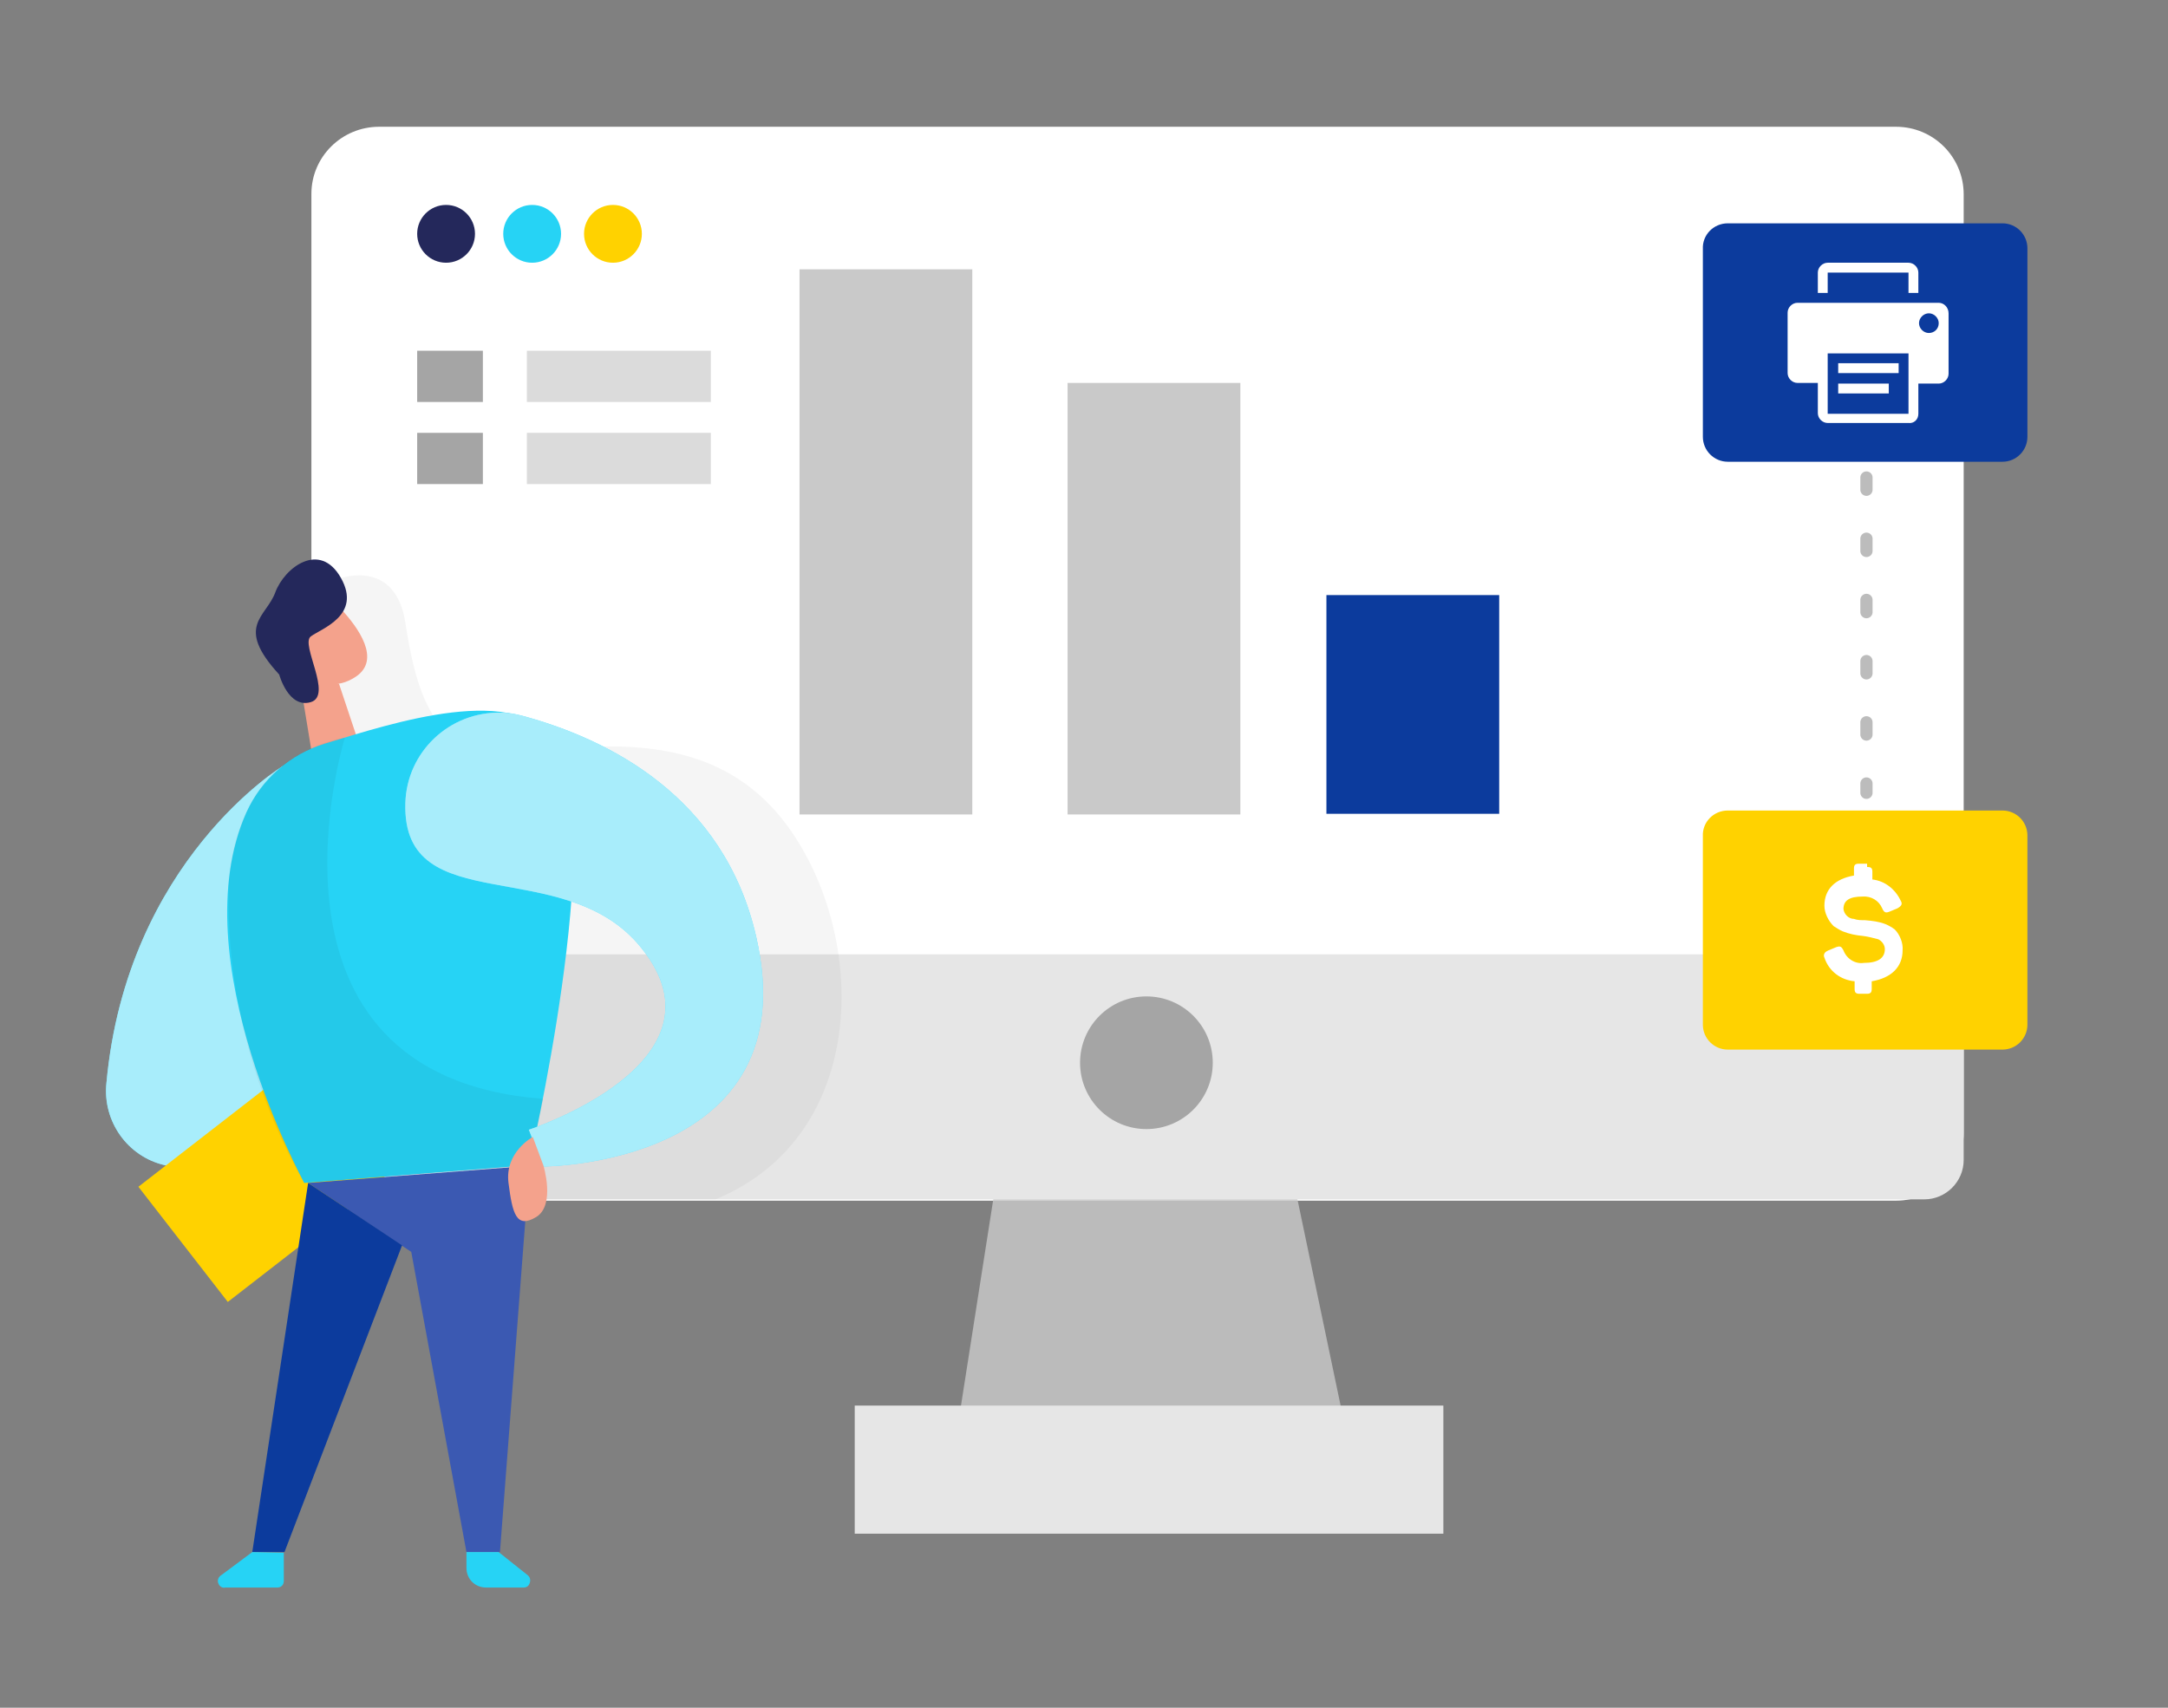 <?xml version="1.0" encoding="utf-8"?>
<!-- Generator: Adobe Illustrator 24.0.1, SVG Export Plug-In . SVG Version: 6.00 Build 0)  -->
<svg version="1.1" id="Layer_1" xmlns="http://www.w3.org/2000/svg" xmlns:xlink="http://www.w3.org/1999/xlink" x="0px" y="0px"
	 viewBox="0 0 330 260" style="enable-background:new 0 0 330 260;" xml:space="preserve">
<rect x="0" y="0" width="330" height="260" fill="#808080" stroke="none"/>
<style type="text/css">
	.st0{fill:#FFFFFF;}
	.st1{opacity:0.8;fill:#C9C9C9;enable-background:new    ;}
	.st2{fill:#E6E6E6;}
	.st3{opacity:4.000000e-02;enable-background:new    ;}
	.st4{fill:#A5A5A5;}
	.st5{fill:#F4A28C;}
	.st6{fill:#68E1FD;}
	.st7{fill:#A8EDFB;}
	.st8{fill:#FFD200;}
	.st9{fill:#26D3F5;}
	.st10{fill:#3B59B2;}
	.st11{fill:#0C3B9D;}
	.st12{opacity:5.000000e-02;enable-background:new    ;}
	.st13{fill:#24285B;}
	.st14{fill:#C9C9C9;}
	.st15{opacity:0.4;fill:#A5A5A5;enable-background:new    ;}
	
		.st16{opacity:0.74;fill:none;stroke:#A5A5A5;stroke-width:1.863;stroke-linecap:round;stroke-linejoin:round;stroke-dasharray:1.863,7.454;enable-background:new    ;}
</style>
<title>#84_data process_twocolour</title>
<path class="st0" d="M57.7,19.3h230.9c5.7,0,10.3,4.6,10.3,10.3v142.9c0,5.7-4.6,10.3-10.3,10.3H57.7c-5.7,0-10.3-4.6-10.3-10.3
	v-143C47.4,23.9,52,19.3,57.7,19.3z"/>
<polygon class="st1" points="154.1,164 144.6,224.7 206.3,224.7 193.6,164 "/>
<path class="st2" d="M53.4,145.3h239.5c3.3,0,6,2.7,6,6v25.3c0,3.3-2.7,6-6,6H53.4c-3.3,0-6-2.7-6-6v-25.3
	C47.4,148,50.1,145.3,53.4,145.3z"/>
<path class="st3" d="M52,88c0,0,8.2-2.9,9.7,6.8s4,20,14.9,19.8s31.1-5.5,43.3,11.2s12.5,47.1-11,56.8H83.2l-17.1-28.3l14.2-24.2
	l-20.4-8.2l-10-11.2L52,88z"/>
<circle class="st4" cx="174.5" cy="161.8" r="10.1"/>
<rect x="130.1" y="214" class="st2" width="89.6" height="19.5"/>
<polygon class="st5" points="51.6,104.1 54.4,112.5 47.8,116.7 45.4,102.1 "/>
<path class="st5" d="M43.1,94c1.2-2.7,4.2-3.9,6.9-2.7c0.7,0.3,1.3,0.7,1.8,1.3c2.8,3,6.2,7.8,2.4,10.4c-5.9,4-11.3-3.5-11.3-3.5
	C42.3,97.7,42.4,95.8,43.1,94z"/>
<path class="st5" d="M47.4,99.1c0,0-1.5-1.3-2.2,0.5s2,2.7,2.8,1.8S47.4,99.1,47.4,99.1z"/>
<path class="st6" d="M43.1,116.6c0,0-23.8,14.4-26.9,48.3c-0.6,5.8,3.2,11.2,8.9,12.5l27.9,6.7L43.1,116.6z"/>
<path class="st7" d="M43.1,116.6c0,0-23.8,14.4-26.9,48.3c-0.6,5.8,3.2,11.2,8.9,12.5l27.9,6.7L43.1,116.6z"/>
<rect x="24.7" y="169" transform="matrix(0.79 -0.613 0.613 0.79 -102.043 62.313)" class="st8" width="30.5" height="22.2"/>
<path class="st9" d="M37.5,123.7c2.3-5.1,6.7-8.9,12-10.5c10.2-3.1,29.5-9.5,35.2,0c7.8,13-4.2,64.2-4.2,64.2l-34.2,2.7
	C46.4,180.1,27.5,146.2,37.5,123.7z"/>
<polygon class="st10" points="80.6,177.5 76.1,236.3 71,236.3 62.6,190.6 46.9,180.1 "/>
<polygon class="st11" points="46.9,180.1 38.4,236.3 43.3,236.3 61.2,189.6 "/>
<path class="st12" d="M52.5,112.3c0,0-16,51.5,30.2,55l-2.2,10.2l-34.2,2.6c-7.9-13.9-11.9-29.6-11.5-45.5c0,0,0.3-13.1,9.5-19
	C46.8,114,49.6,112.8,52.5,112.3z"/>
<path class="st9" d="M38.4,236.3l-4.7,3.5c-0.5,0.3-0.7,0.9-0.4,1.4c0.2,0.4,0.6,0.6,1,0.5h7.9c0.6,0,1-0.4,1-1v-4.3L38.4,236.3z"/>
<path class="st9" d="M75.9,236.3l4.4,3.5c0.5,0.4,0.5,1,0.2,1.5c-0.2,0.3-0.5,0.4-0.8,0.4H74c-1.7,0-3-1.3-3-3v-2.4H75.9z"/>
<path class="st13" d="M42.5,102.7c0,0,1.4,5.2,4.8,4.2s-1.6-8.8,0-10s7.8-3.2,4.6-8.9s-8.6-1.6-10,2.2S35.7,95.3,42.5,102.7z"/>
<circle class="st13" cx="67.9" cy="35.6" r="4.4"/>
<circle class="st9" cx="81" cy="35.6" r="4.4"/>
<circle class="st8" cx="93.3" cy="35.6" r="4.4"/>
<path class="st11" d="M263,34h41.8c2.1,0,3.8,1.7,3.8,3.8v28.7c0,2.1-1.7,3.8-3.8,3.8H263c-2.1,0-3.8-1.7-3.8-3.8V37.9
	C259.1,35.8,260.8,34,263,34z"/>
<path class="st8" d="M263,123.4h41.8c2.1,0,3.8,1.7,3.8,3.8V156c0,2.1-1.7,3.8-3.8,3.8H263c-2.1,0-3.8-1.7-3.8-3.8v-28.7
	C259.1,125.2,260.8,123.4,263,123.4z"/>
<path class="st6" d="M61.7,122.3c0.2-7.8,6.7-14,14.6-13.8c1.1,0,2.2,0.2,3.3,0.5c12.9,3.5,30.6,12.2,35.5,33.6
	c8,34.9-32.4,35-32.4,35l-2.2-5.6c0,0,31.3-10.2,17.1-27.7C86,129.8,61.2,140.3,61.7,122.3z"/>
<path class="st7" d="M61.7,122.3c0.2-7.8,6.7-14,14.6-13.8c1.1,0,2.2,0.2,3.3,0.5c12.9,3.5,30.6,12.2,35.5,33.6
	c8,34.9-32.4,35-32.4,35l-2.2-5.6c0,0,31.3-10.2,17.1-27.7C86,129.8,61.2,140.3,61.7,122.3z"/>
<path class="st5" d="M81.1,173.1c0,0-4.3,2.3-3.7,7s1.2,7,4.2,5.2s1.1-7.9,1.1-7.9L81.1,173.1z"/>
<g>
	<rect x="201.9" y="90.6" class="st11" width="26.3" height="33.3"/>
	<rect x="162.5" y="58.3" class="st14" width="26.3" height="65.7"/>
	<rect x="121.7" y="41" class="st14" width="26.3" height="83"/>
</g>
<rect x="63.5" y="53.4" class="st4" width="10" height="7.8"/>
<rect x="80.2" y="53.4" class="st15" width="28" height="7.8"/>
<rect x="63.5" y="65.9" class="st4" width="10" height="7.8"/>
<rect x="80.2" y="65.9" class="st15" width="28" height="7.8"/>
<line class="st16" x1="284.1" y1="72.7" x2="284.1" y2="120.7"/>
<path class="st0" d="M284.3,132c0.5,0,0.7,0.2,0.7,0.7v1.2c1.9,0.2,3.5,1.5,4.3,3.2c0.3,0.5,0.2,0.8-0.5,1.2l-1.2,0.5
	c-0.5,0.2-0.8,0.2-1.1-0.5c-0.5-1.2-1.7-1.9-3-1.8c-2,0-2.9,0.6-2.9,1.9c0.1,0.8,0.8,1.5,1.6,1.5c0.5,0.2,1.1,0.2,1.7,0.2
	c1.1,0.1,2.1,0.2,3.1,0.6c0.5,0.2,1,0.5,1.4,0.8c0.8,0.8,1.3,2.1,1.2,3.2c0,2.5-1.7,4.2-4.7,4.7v1.2c0,0.5-0.2,0.7-0.7,0.7h-1.2
	c-0.5,0-0.7-0.2-0.7-0.7v-1.2c-2.1-0.2-3.9-1.5-4.6-3.6c-0.2-0.4,0-0.8,0.4-1c0.1,0,0.1-0.1,0.2-0.1l1.2-0.5
	c0.6-0.2,0.8-0.1,1.1,0.5c0.5,1.3,1.8,2.1,3.1,1.9c2.1,0,3.2-0.7,3.2-2.1c0-0.6-0.4-1.2-1-1.5c-0.8-0.2-1.5-0.4-2.3-0.5
	c-1.1-0.1-2.1-0.3-3.1-0.7c-0.5-0.2-0.9-0.5-1.4-0.8c-0.8-0.8-1.4-2-1.4-3.1c0-2.5,1.6-4.1,4.5-4.6v-1.1c0-0.5,0.2-0.7,0.7-0.7h1.3
	V132z"/>
<g transform="translate(288 144)">
	<path class="st0" d="M-8.2-85.6h7.7v1.5h-7.7V-85.6z"/>
	<path class="st0" d="M-9.8-102.5H2.5v3.1H4v-3.1c0-0.8-0.7-1.5-1.5-1.5H-9.8c-0.8,0-1.5,0.7-1.5,1.5v3.1h1.5V-102.5z"/>
	<path class="st0" d="M-8.2-88.7H1v1.5h-9.2V-88.7z"/>
	<path class="st0" d="M7.1-97.9h-21.5c-0.8,0-1.5,0.7-1.5,1.5v9.2c0,0.8,0.7,1.5,1.5,1.5h3.1v4.6c0,0.8,0.7,1.5,1.5,1.5H2.5
		C3.3-79.5,4-80.1,4-81v-4.6h3.1c0.8,0,1.5-0.7,1.5-1.5v-9.2C8.6-97.2,7.9-97.9,7.1-97.9z M2.5-81H-9.8v-9.2H2.5
		C2.5-90.2,2.5-81,2.5-81z M5.6-93.3c-0.8,0-1.5-0.7-1.5-1.5c0-0.8,0.7-1.5,1.5-1.5s1.5,0.7,1.5,1.5C7.1-93.9,6.4-93.3,5.6-93.3z"/>
</g>
</svg>
